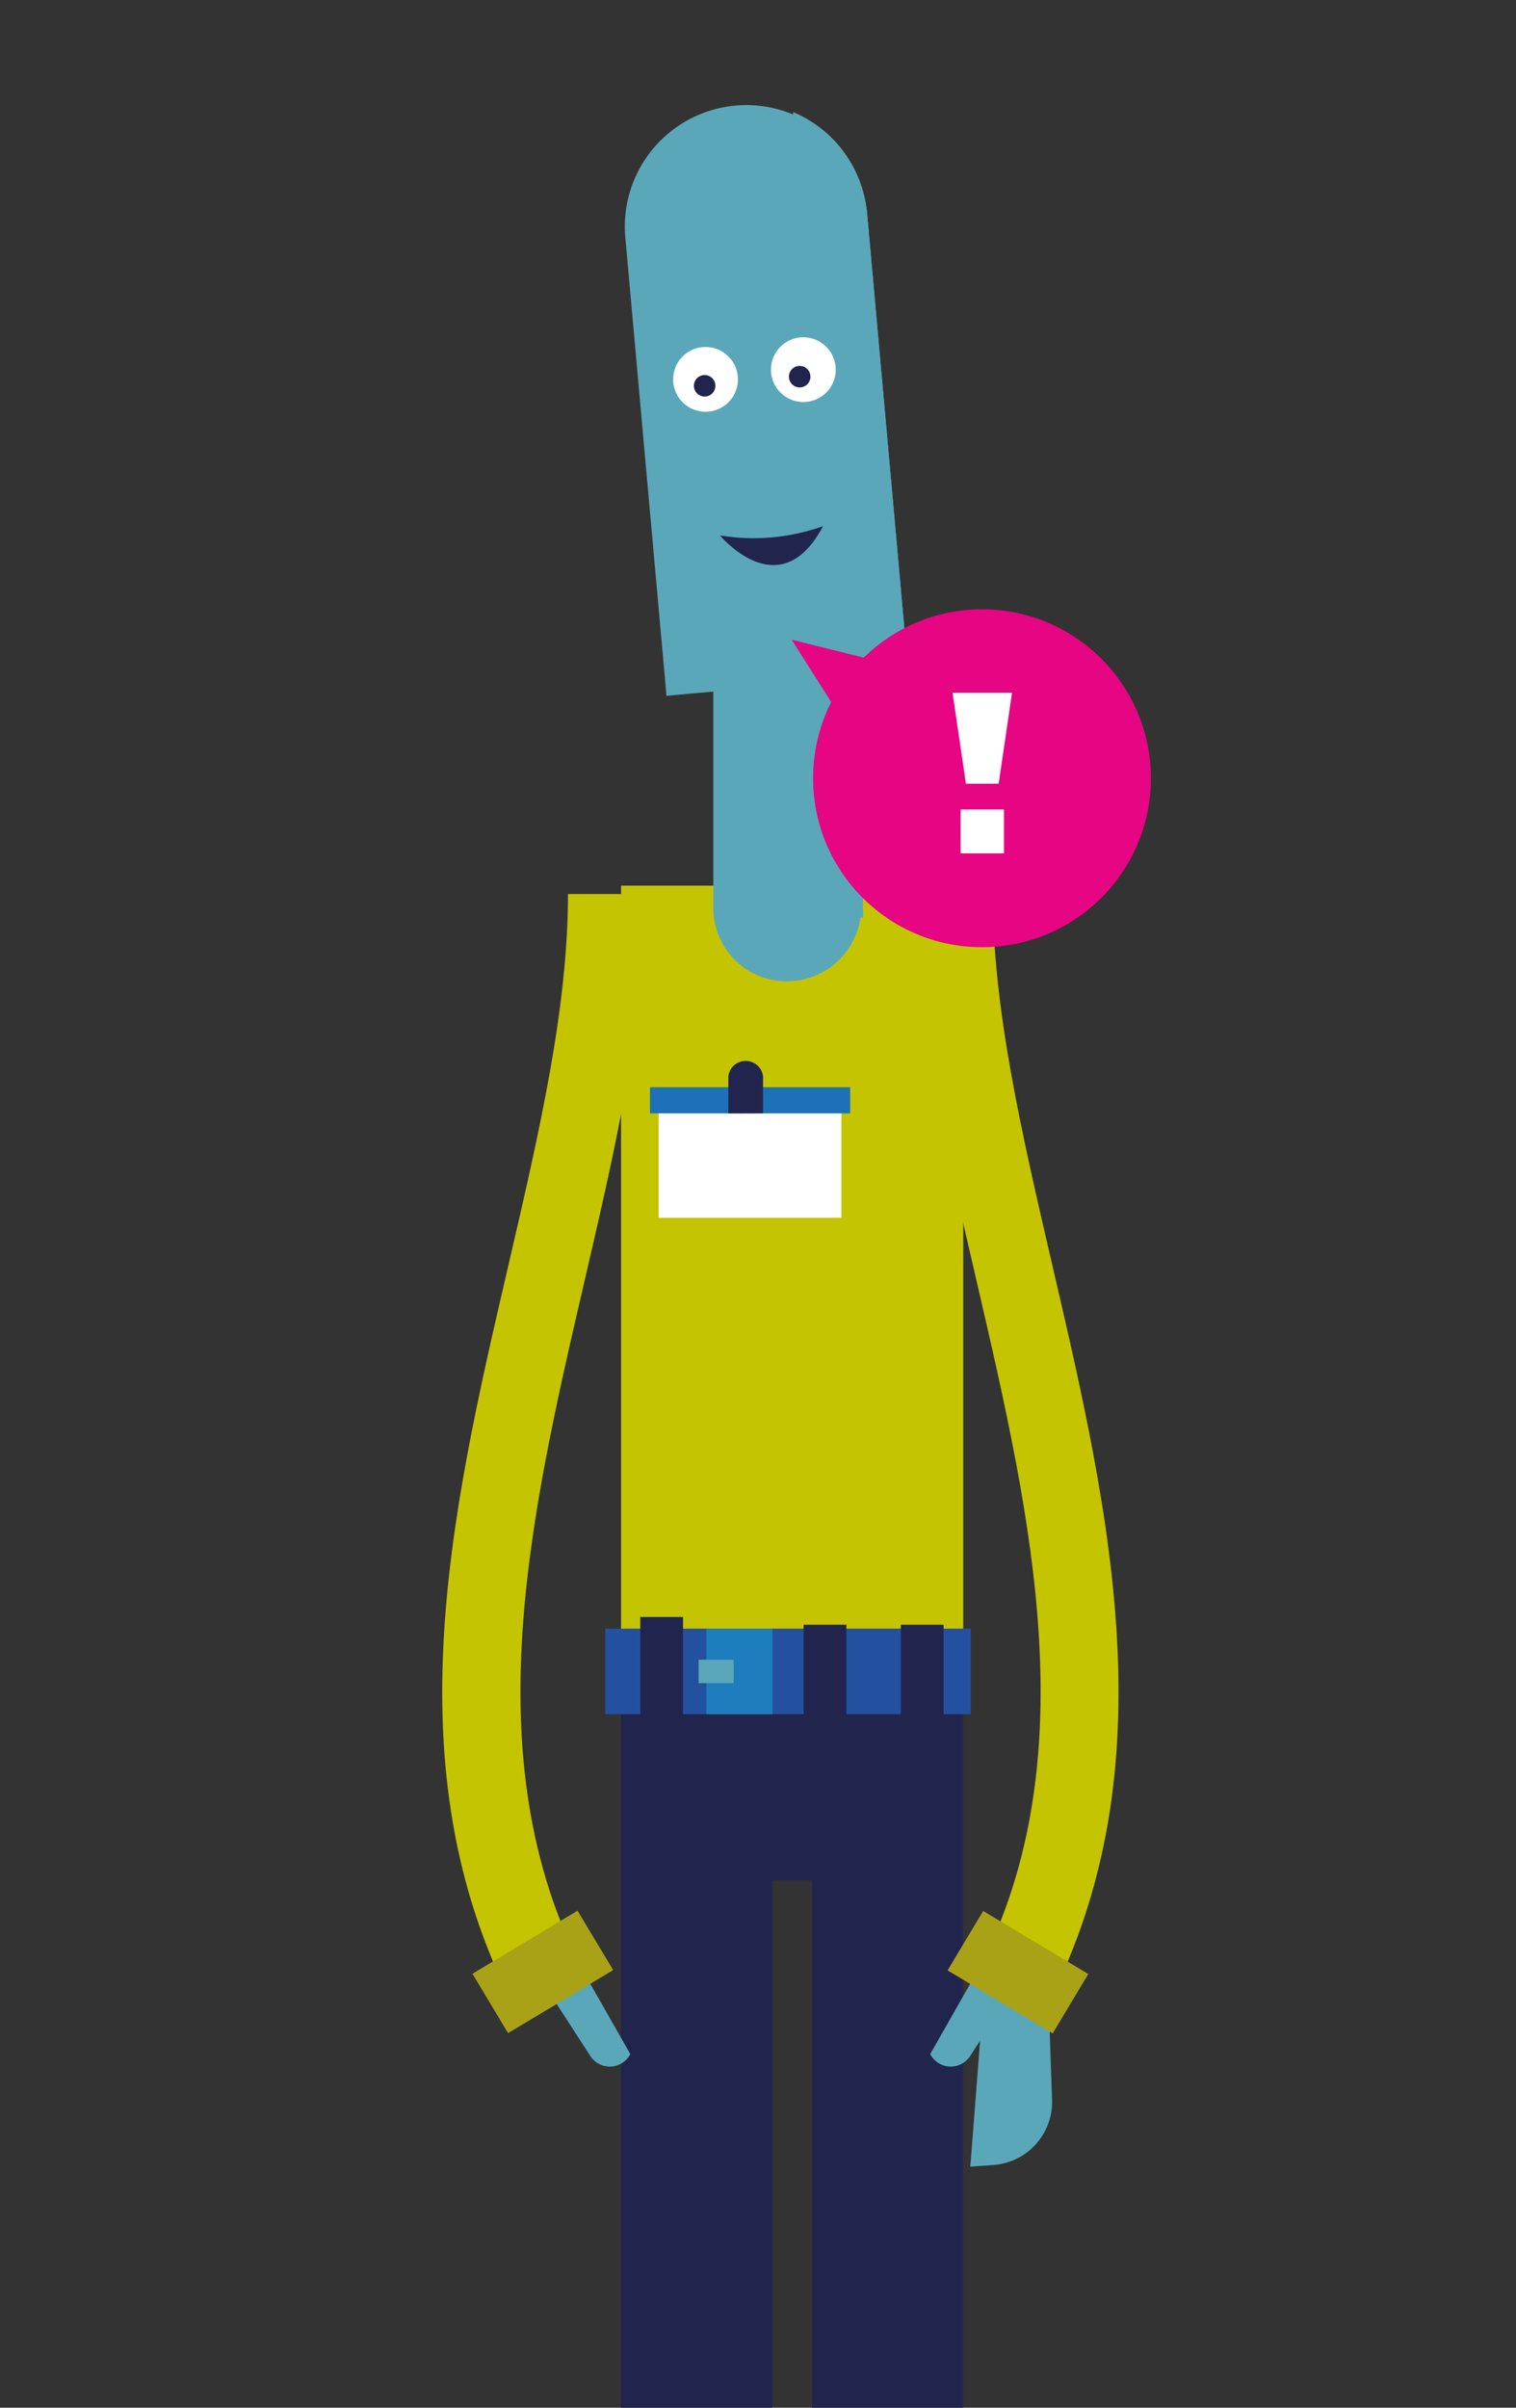 <?xml version="1.0"?>
<svg xmlns="http://www.w3.org/2000/svg" id="Layer_1" data-name="Layer 1" viewBox="0 0 131.13 208.21" width="131.13" height="208.21" x="0" y="0"><rect x="0" y="0" width="131.13" height="208.21" fill="#333333" stroke="none"/><defs><style>.cls-1{fill:#fff;}.cls-2{fill:#c5c400;}.cls-3{fill:#5ba7ba;}.cls-4{fill:#21254e;}.cls-5{fill:#24519f;}.cls-6{fill:#1e7dbc;}.cls-7{fill:#a9a217;}.cls-8{fill:#1d71b8;}.cls-9{fill:#e60582;}</style></defs><title>pop</title><path class="cls-1" d="M58.49,51.3a2.7,2.7,0,1,0,2.66-2.74,2.7,2.7,0,0,0-2.66,2.74"/><rect class="cls-2" x="53.72" y="76.59" width="29.6" height="71.58"/><polyline class="cls-3" points="61.98 79.45 61.98 56.63 74.47 56.63 74.65 79.34"/><polyline class="cls-3" points="69.23 57.25 74.47 56.63 74.65 79.34"/><path class="cls-3" d="M74.62,66.11a6.38,6.38,0,0,1-6.36,6.34,6.29,6.29,0,0,1-6.31-6.28L62,43.34l12.49.05Z"/><polygon class="cls-4" points="53.72 141.29 83.31 141.29 83.31 208.21 70.24 208.21 70.24 162.62 66.8 162.62 66.8 208.21 53.72 208.21 53.72 141.29"/><rect class="cls-5" x="52.35" y="140.84" width="31.62" height="7.4"/><rect class="cls-4" x="77.92" y="140.5" width="3.7" height="8.75"/><rect class="cls-4" x="69.51" y="140.5" width="3.7" height="8.75"/><rect class="cls-4" x="55.38" y="139.83" width="3.7" height="8.75"/><rect class="cls-6" x="61.1" y="140.84" width="5.72" height="7.4"/><rect class="cls-3" x="60.43" y="143.53" width="3.03" height="2.02"/><path class="cls-3" d="M57.65,60.17l20.93-1.89L75,18.43a10.51,10.51,0,0,0-20.93,1.89Z"/><path class="cls-3" d="M78.58,58.29,75,18.43A10.51,10.51,0,0,0,68.6,9.69L70.26,59Z"/><path class="cls-1" d="M72.22,31.36a2.8,2.8,0,1,1-3.33-2.13,2.8,2.8,0,0,1,3.33,2.13"/><path class="cls-1" d="M63.76,32.2a2.8,2.8,0,1,1-3.33-2.13,2.8,2.8,0,0,1,3.33,2.13"/><path class="cls-4" d="M68.3,32.9a.93.93,0,1,0,.55-1.2.93.93,0,0,0-.55,1.2"/><path class="cls-4" d="M60.06,33.63a.93.93,0,1,0,.63-1.16.93.93,0,0,0-.63,1.16"/><path class="cls-4" d="M71.19,45.5a17.78,17.78,0,0,1-8.91.8s5.17,6.27,8.91-.8"/><path class="cls-3" d="M47.84,172.82l3.24,5a2,2,0,0,0,3.44-.19l-5.41-9.5Z"/><path class="cls-2" d="M45,174.51c-11.32-20.74-6.08-43.34-1-65.2,2.64-11.38,5.13-22.12,5.13-32h6.71c0,10.68-2.57,21.79-5.3,33.55-4.78,20.64-9.73,42,.37,60.48Z"/><rect class="cls-7" x="41.64" y="167.54" width="10.6" height="5.99" transform="translate(-81.01 48.41) rotate(-30.95)"/><path class="cls-3" d="M90.65,171.52,91,181.59a5.47,5.47,0,0,1-5.07,5.63l-2,.14L85.2,171Z"/><path class="cls-3" d="M87.14,172.82l-3.24,5a2,2,0,0,1-3.44-.19l5.41-9.5Z"/><path class="cls-2" d="M90,174.51c11.32-20.74,6.08-43.34,1-65.2-2.64-11.38-5.13-22.12-5.13-32H79.19c0,10.68,2.57,21.79,5.3,33.55,4.78,20.64,9.73,42-.37,60.48Z"/><rect class="cls-7" x="85.05" y="165.24" width="5.99" height="10.6" transform="translate(-103.49 158.35) rotate(-59.05)"/><path class="cls-3" d="M74.5,78.43a6.44,6.44,0,0,1-6.4,6.43,6.34,6.34,0,0,1-6.4-6.31v-23H74.31Z"/><rect class="cls-1" x="56.97" y="94.77" width="15.81" height="10.54"/><rect class="cls-8" x="56.22" y="94.02" width="17.32" height="2.26"/><path class="cls-4" d="M63,96.28V93.11a1.49,1.49,0,0,1,1.51-1.36h0A1.49,1.49,0,0,1,66,93.11v3.16"/><circle class="cls-9" cx="84.94" cy="67.3" r="14.61"/><polyline class="cls-9" points="75.73 57.12 68.48 55.32 72.78 62.1"/><path class="cls-1" d="M87.54,59.9l-1.16,7.87H83.55L82.39,59.9ZM86.84,70V73.8H83.09V70Z"/></svg>
